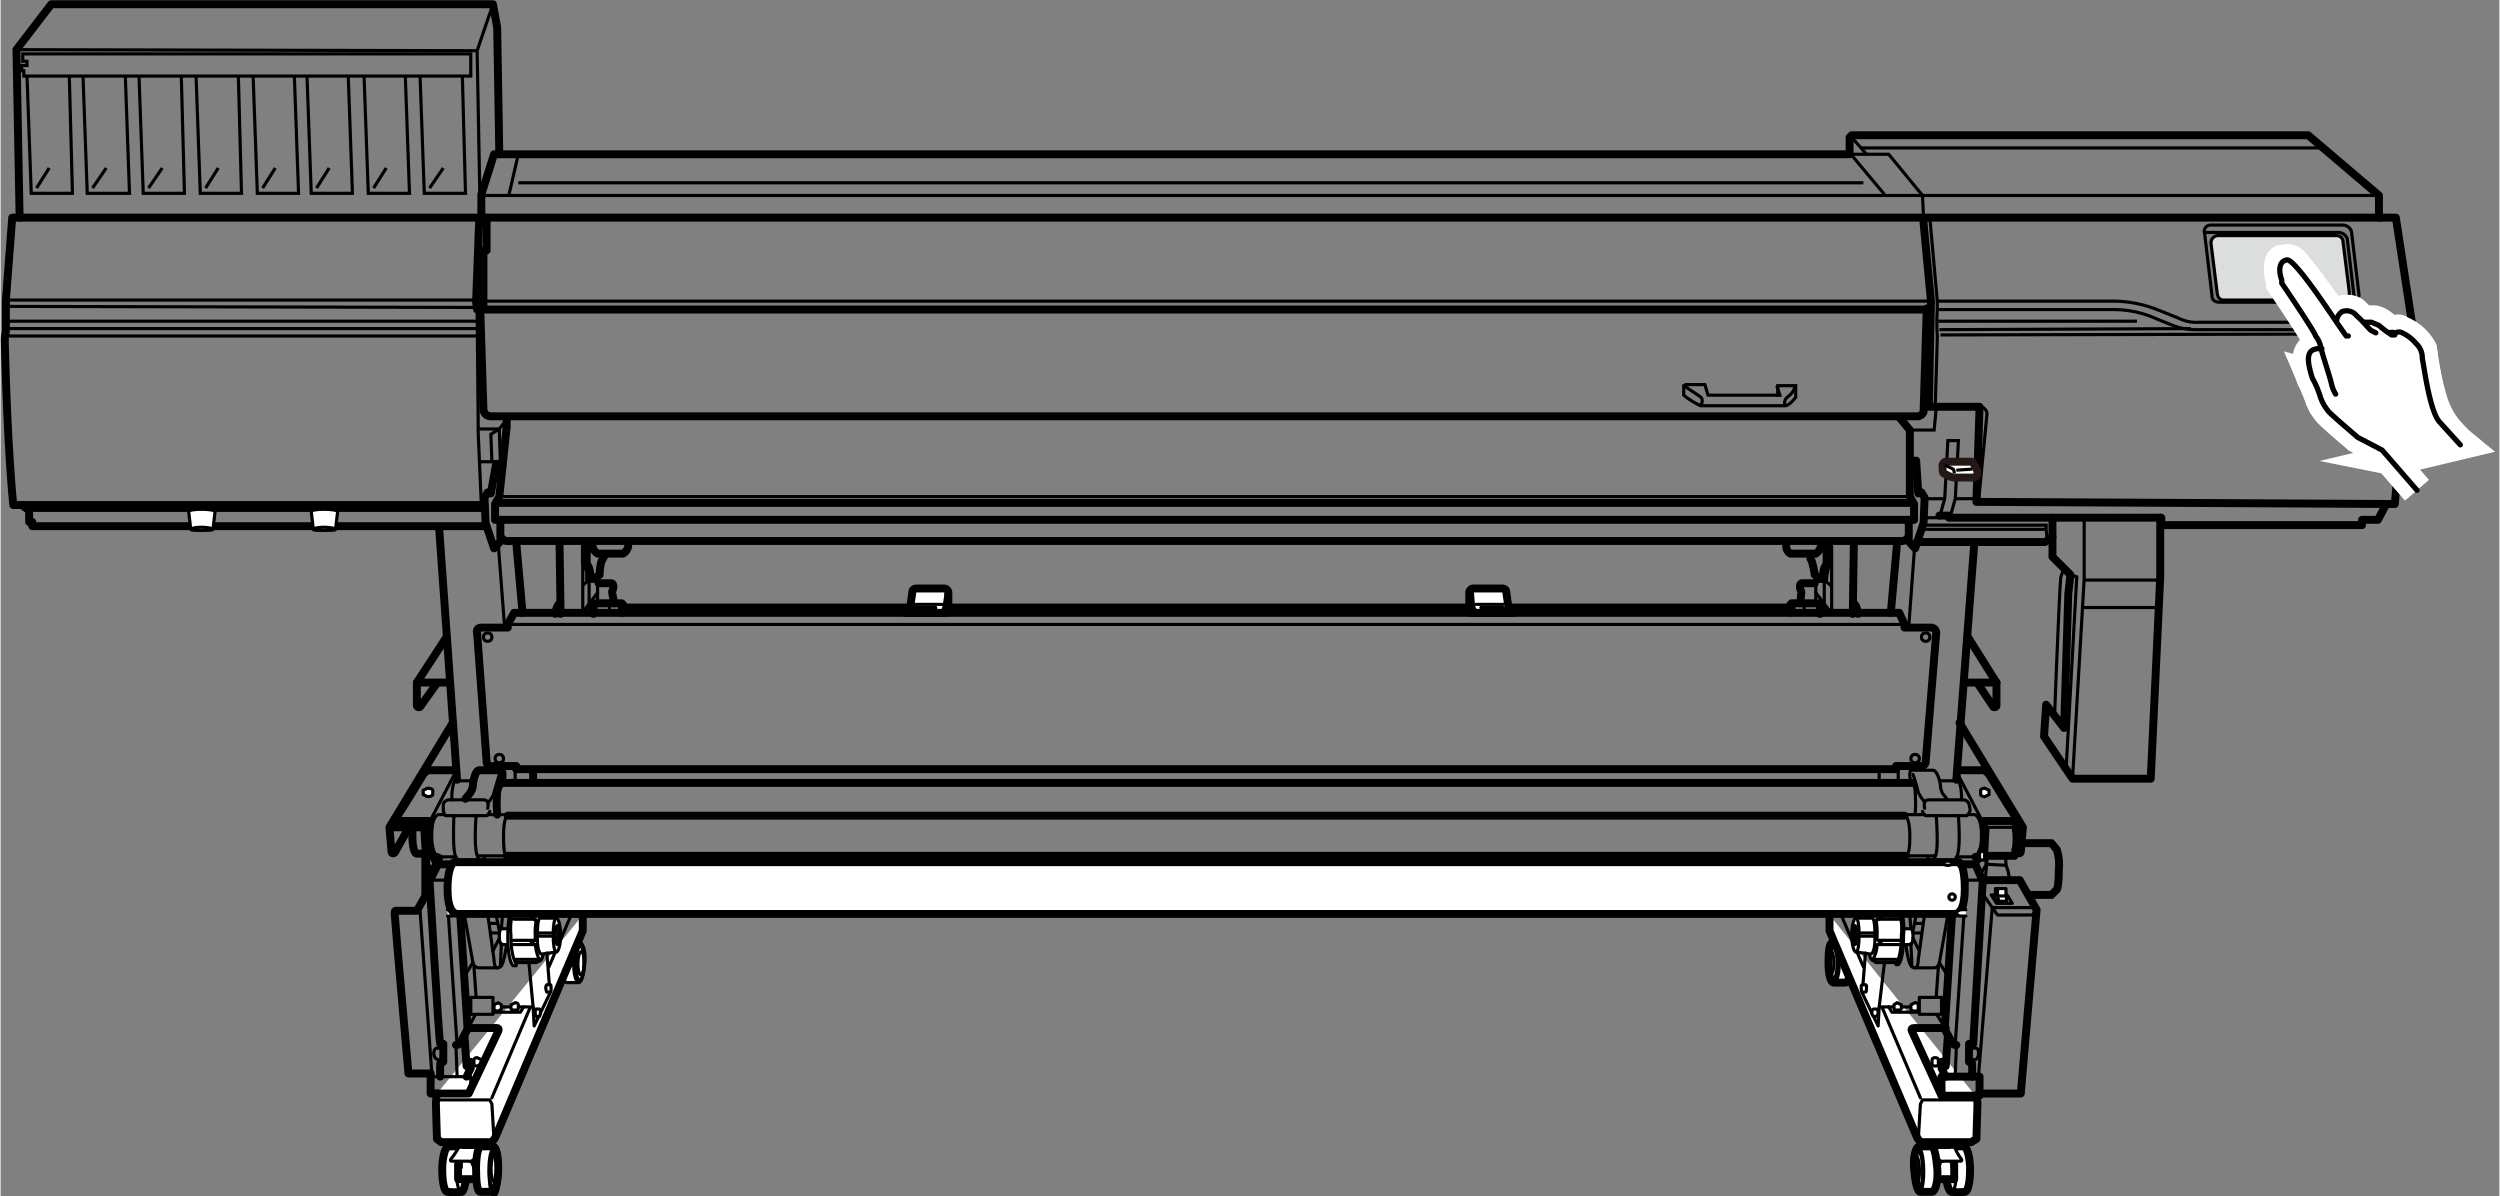 <svg id="レイヤー_1" data-name="レイヤー 1" xmlns="http://www.w3.org/2000/svg" width="83.4mm" height="39.9mm" viewBox="0 0 236.5 113.2"><rect x="0" y="0" width="236.5" height="113.2" fill="#808080" stroke="none"/><defs><style>.cls-1,.cls-10,.cls-2,.cls-7,.cls-8{fill:#fff;}.cls-1,.cls-2,.cls-3,.cls-4,.cls-5,.cls-6,.cls-8{stroke:#000;}.cls-1,.cls-11,.cls-2,.cls-3,.cls-4{stroke-linecap:round;stroke-linejoin:round;}.cls-1,.cls-3,.cls-5,.cls-6,.cls-8{stroke-width:0.3px;}.cls-2,.cls-4,.cls-7{stroke-width:0.75px;}.cls-11,.cls-3,.cls-4,.cls-5,.cls-9{fill:none;}.cls-5,.cls-6,.cls-7,.cls-8,.cls-9{stroke-miterlimit:10;}.cls-6{fill:#dcdddd;}.cls-7{stroke:#231815;}.cls-9{stroke:#fff;stroke-width:3px;}.cls-11{stroke:#040000;stroke-width:0.5px;}</style></defs><polygon class="cls-1" points="188.4 84.7 188.9 85.5 190.4 85.5 189.9 84.7 188.4 84.7"/><path class="cls-2" d="M43.6,108.5H42.4c-.3,0-.6,1-.6,2.2s.2,2.1.5,2.1a5.6,5.6,0,0,0,1.3,0c.2.1.5-.9.5-2.1S43.9,108.5,43.6,108.5Z"/><ellipse class="cls-3" cx="43.6" cy="110.7" rx="2.2" ry="0.5" transform="translate(-67.8 152.3) rotate(-89)"/><path class="cls-2" d="M43.8,108v.6a16.6,16.6,0,0,0-.5,1.6v1.4h2V108"/><polyline class="cls-1" points="43.2 109.7 43.4 110.5 43.6 110.5 43.6 109.5"/><polyline class="cls-1" points="44.4 109.6 44.8 110.5 45.1 110.5 45.3 109.4"/><path class="cls-1" d="M43.3,108.7a6.8,6.8,0,0,1-.6.9c-.2.2-.1.3,0,.3h1.6c.2.1.6-.2.8-.4l.3-.7s.1-.3-.3-.2H43.8S43.4,108.5,43.3,108.7Z"/><path class="cls-2" d="M46.6,108.5H45.5c-.3-.1-.5.9-.5,2.1s.1,2.2.4,2.2h1.1c.3,0,.6-1,.6-2.2S46.9,108.5,46.6,108.5Z"/><ellipse class="cls-3" cx="46.7" cy="110.6" rx="1.8" ry="0.4" transform="translate(-64.7 155.5) rotate(-89.1)"/><ellipse class="cls-3" cx="46.6" cy="110.6" rx="2.2" ry="0.5" transform="matrix(0.02, -1, 1, 0.02, -64.78, 155.39)"/><ellipse class="cls-3" cx="46.8" cy="110.6" rx="1.3" ry="0.3" transform="translate(-64.6 155.6) rotate(-89.1)"/><path class="cls-1" d="M54.8,89.2H53.7c-.3,0-.5.8-.6,1.9s.2,1.9.5,1.9h1.1c.3,0,.5-.8.6-1.9S55.1,89.2,54.8,89.2Z"/><ellipse class="cls-3" cx="54.8" cy="91.1" rx="1.6" ry="0.4" transform="translate(-37.3 144.2) rotate(-88.9)"/><ellipse class="cls-3" cx="54.8" cy="91.1" rx="1.9" ry="0.5" transform="translate(-37.4 144.1) rotate(-88.9)"/><ellipse class="cls-3" cx="55" cy="91.1" rx="1.1" ry="0.3" transform="translate(-37.2 144.4) rotate(-88.9)"/><path class="cls-2" d="M41.3,103.5a7.8,7.8,0,0,0-.1.9c0,.2.1,3.4.1,3.4l.4.3h4.8l.3-.4,8.3-19.6V86.6"/><line class="cls-3" x1="54" y1="86.6" x2="51.9" y2="91.5"/><path class="cls-1" d="M48.7,87.9H47.4s-.2,0-.2.7.2.8.2.8h1.2"/><path class="cls-1" d="M48.8,91.1h1.9l.4-.2c.2,0,.4-1.1.4-2.3s-.2-2.3-.4-2.3l-.2-.2-2.1-.2h-.4s-.4.5-.4,2.8.5,2.7.5,2.7h.3Z"/><path class="cls-1" d="M52.6,90.1c.2,0,.4-.7.4-1.6s-.2-1.6-.4-1.6H51.1c-.2,0-.3.4-.3,1.9s.4,1.5.4,1.5Z"/><path class="cls-3" d="M52.6,90.1c-.2,0-.3-.7-.3-1.6s.1-1.6.3-1.6"/><ellipse class="cls-3" cx="52.7" cy="88.5" rx="0.2" ry="0.9"/><path class="cls-3" d="M50.6,88.9v-.4a6.1,6.1,0,0,1,.1-1.4"/><ellipse class="cls-1" cx="52.9" cy="88.5" rx="0.1" ry="0.6"/><line class="cls-3" x1="52.3" y1="88.6" x2="50.9" y2="88.6"/><line class="cls-3" x1="52.3" y1="88.3" x2="50.9" y2="88.3"/><path class="cls-3" d="M48.5,86.6h2.3c0-.3.1-.5.3-.5"/><path class="cls-3" d="M48.4,89.4h2.2c.1.8.3,1.4.5,1.4"/><line class="cls-3" x1="48.6" y1="87" x2="50.6" y2="87"/><path class="cls-3" d="M50.4,86.7c-.3.1-.1.2,0,.2l.2.2"/><path class="cls-3" d="M48.5,89h2.1l-.3.2a.1.1,0,0,0,0,.2"/><path class="cls-3" d="M48.7,85.7a5.8,5.8,0,0,0-.4,2.8c0,2.2.5,2.7.5,2.7"/><line class="cls-3" x1="48.8" y1="86.1" x2="51" y2="86.2"/><line class="cls-3" x1="48.7" y1="90.8" x2="51" y2="90.8"/><path class="cls-3" d="M43.9,86.6l.8,4.5a.6.6,0,0,0,.6.5H47c.5,0,.6-.5.9-2.2"/><path class="cls-3" d="M46.1,86.5l.6,4.3s0,.8.3.8"/><line class="cls-3" x1="46.9" y1="86.6" x2="47.2" y2="88.1"/><line class="cls-3" x1="47.4" y1="87.9" x2="47.5" y2="86.6"/><line class="cls-3" x1="46.3" y1="87.4" x2="47" y2="87.4"/><line class="cls-3" x1="46.4" y1="88.3" x2="47.2" y2="88.3"/><line class="cls-3" x1="47.4" y1="89.3" x2="47.3" y2="91.4"/><line class="cls-3" x1="47.2" y1="88.8" x2="46.6" y2="90"/><path class="cls-1" d="M40.9,74.8c0-.1-.2-.2-.5-.2l-.4.2v.4l.4.2c.3,0,.5-.1.5-.2Z"/><path class="cls-1" d="M45.5,100.3l-.4-.2c-.2,0-.3.1-.3.2v.4c0,.1.1.2.3.2l.4-.2Z"/><line class="cls-4" x1="41.5" y1="49.9" x2="43.2" y2="73.8"/><path class="cls-4" d="M42.2,60.3l-2.8,4.3v2.2a.2.2,0,0,0,.3.1l1.5-2.1"/><line class="cls-4" x1="39.4" y1="64.6" x2="42.5" y2="64.6"/><line class="cls-3" x1="47.1" y1="51.5" x2="47.7" y2="59.3"/><line class="cls-4" x1="48.8" y1="51.3" x2="49.4" y2="58"/><line class="cls-4" x1="52.9" y1="51.3" x2="53" y2="58.1"/><path class="cls-4" d="M52.9,57.1s-.3.2-.4,1"/><line class="cls-3" x1="55.1" y1="51.7" x2="55.1" y2="58"/><path class="cls-3" d="M55.7,51.6v1.7a1.6,1.6,0,0,1,.3.8,3.2,3.2,0,0,1,.1.7"/><path class="cls-4" d="M55.3,51.6v1.7a2.7,2.7,0,0,1,.4.8v.7h.4l.6-.4a4.6,4.6,0,0,1,.1-1,1.2,1.2,0,0,1,.2-.5l.2-.4"/><path class="cls-4" d="M59.4,51.7a1,1,0,0,1-.5.7H56.5a1.1,1.1,0,0,1-.5-.9"/><line class="cls-3" x1="56.5" y1="54.5" x2="56.5" y2="56.9"/><path class="cls-4" d="M59,57.4c0-.1-.2-.3-.2-.3H56.3s-.2,0-.2,1"/><path class="cls-3" d="M57.8,57s-.2.2-.2,1"/><line class="cls-3" x1="55.1" y1="55.4" x2="55.8" y2="54.8"/><line class="cls-3" x1="56.5" y1="56.1" x2="55.2" y2="57.8"/><line class="cls-3" x1="55.7" y1="53.7" x2="55.7" y2="58"/><polyline class="cls-4" points="86 57.5 58.8 57.5 58.8 58"/><line class="cls-4" x1="138.9" y1="57.5" x2="89.8" y2="57.5"/><path class="cls-4" d="M56.6,55.2h1.2c.3,0,.2.6.1.7s.2,1.2.2,1.2"/><line class="cls-3" x1="48" y1="59.1" x2="180.3" y2="59.1"/><circle class="cls-3" cx="46.1" cy="60.3" r="0.4"/><circle class="cls-3" cx="47.2" cy="71.8" r="0.4"/><path class="cls-4" d="M42.8,68.4l-6,9.9.2,2.3c0,.2.2.2.3.1l1.3-2.3"/><polyline class="cls-4" points="36.9 78.3 40.1 78.3 40.3 81.9 40.8 82.7 41.5 81.2"/><path class="cls-4" d="M39,78.4c-.1,1.4.1,2.4.4,2.4h.8"/><path class="cls-3" d="M46.3,76.8c-.2.5-.4.4-.4.4H42.1a1.2,1.2,0,0,1-.2-.5v-.6a.6.6,0,0,1,.6-.4h3.2c.4,0,.5.3.4.8"/><path class="cls-4" d="M44,75.6l.4-.5a1.5,1.5,0,0,0,.3-.7c0-.3.2-1.5.6-1.5h2s.2,0,.2.3a1.5,1.5,0,0,1-.1.7,5.1,5.1,0,0,0-.4,1,13.9,13.9,0,0,0,0,2.2"/><path class="cls-3" d="M46.2,75.9s.5-.6.5-.9l.5-1.7"/><path class="cls-3" d="M44.7,73.9H43s-.3.3-.3,1.8"/><path class="cls-4" d="M41.3,81.1l-.2.3-.6-1.3V77.7H37.6s-.3-.2-.1-.4,2.5-4,2.5-4,.3-.4.6-.4H43"/><line class="cls-3" x1="43" y1="73.2" x2="40.7" y2="77.6"/><path class="cls-3" d="M42.9,77.2c-.1,3,0,4.2.5,4.2h2.2l.2-.2"/><path class="cls-3" d="M45,77.2c-.2,3,0,4.2.5,4.2"/><path class="cls-3" d="M43.1,81.1H41.4c-.1,0-.6-.4-.6-2s.4-2,.7-2h.4"/><path class="cls-3" d="M46.1,77.1h1.8a.1.1,0,0,1,.1.1s-.4,0-.4,2,.3,1.8.3,1.8H45.3"/><line class="cls-4" x1="48" y1="77.2" x2="180.2" y2="77.2"/><polyline class="cls-4" points="47.9 81 135.1 81 135.2 81 180.3 81"/><line class="cls-4" x1="47.3" y1="74.1" x2="180.9" y2="74.1"/><line class="cls-4" x1="50.4" y1="72.9" x2="50.4" y2="74"/><line class="cls-3" x1="48.7" y1="72.4" x2="48.7" y2="74.1"/><polyline class="cls-1" points="42.3 86.1 42.8 86.1 43.1 86.3 43.1 86.5 42.8 86.7 42.3 86.7"/><ellipse class="cls-1" cx="43.9" cy="81.7" rx="0.4" ry="0.2"/><circle class="cls-1" cx="43.5" cy="84.9" r="0.3"/><path class="cls-4" d="M40.2,81.1v3.7l-.8,1.4h-2s-.1-.1-.1.3,1.3,15.1,1.3,15.1h2.1v1.9h3.6l2.8-5.9c.1-.2,0-.3-.1-.3H44.2"/><polyline class="cls-3" points="41 101.9 44.5 101.9 44.5 103.5"/><line class="cls-3" x1="39.7" y1="86.2" x2="40.8" y2="101.4"/><path class="cls-4" d="M41.6,101.9v-1.2c0-.2.3-.2.3-.2V98.8h-.3c-.1-.2-1-15.4-1-15.4l.8-1.6h1.4"/><line class="cls-3" x1="42.2" y1="83.4" x2="42.3" y2="85.9"/><line class="cls-3" x1="42.4" y1="86.9" x2="43.2" y2="98.8"/><path class="cls-4" d="M43.1,98.9a.4.4,0,0,0,.4-.2l.7-1.3-.7-10.9"/><line class="cls-4" x1="43.9" y1="98" x2="44.1" y2="100.9"/><polyline class="cls-4" points="44.2 100.5 44.5 100.5 44.5 101.1 44.1 101.9"/><line class="cls-3" x1="43.1" y1="99.1" x2="43.2" y2="101.7"/><line class="cls-3" x1="40.5" y1="83.3" x2="42.2" y2="83.3"/><path class="cls-3" d="M41.7,99.2h-.4s-.3,0-.3.5.4.6.4.6h.5"/><path class="cls-3" d="M46.6,96V94.4H44.5V96Z"/><line class="cls-3" x1="44.7" y1="91.1" x2="43.9" y2="92.4"/><line class="cls-3" x1="44.5" y1="94.4" x2="44.1" y2="95"/><line class="cls-3" x1="44.9" y1="96.1" x2="44.3" y2="97.2"/><polyline class="cls-3" points="46.7 95.8 49.2 95.8 49.5 95.3 50.4 95.3 50.5 97.1 52 94 51.7 90.2"/><line class="cls-3" x1="50.4" y1="95.3" x2="50" y2="91.1"/><line class="cls-3" x1="49.5" y1="95.3" x2="46.7" y2="95.3"/><line class="cls-3" x1="45" y1="94.3" x2="44.8" y2="91.5"/><path class="cls-1" d="M47.4,95.1l-.3-.2-.4.2v.4c0,.1.2.2.4.2l.3-.2Z"/><path class="cls-1" d="M49,95.1c0-.1-.1-.2-.3-.2l-.4.2v.3c0,.2.2.2.4.2s.3,0,.3-.2Z"/><path class="cls-1" d="M51,96.2a1,1,0,0,0,.1-.4.4.4,0,0,0-.1-.3h-.3c-.1,0-.1.1-.1.3s0,.4.1.4Z"/><path class="cls-1" d="M52,93.9c.1,0,.1-.2.1-.4s0-.3-.1-.3h-.3a.4.4,0,0,0-.1.3,1,1,0,0,0,.1.4Z"/><line class="cls-3" x1="50.1" y1="95.4" x2="46.5" y2="103.9"/><polyline class="cls-3" points="41.2 104.1 46.3 104.1 46.5 104.5 46.7 107.9"/><path class="cls-2" d="M184.6,108.5h1.2c.3,0,.6,1,.6,2.2s-.2,2.1-.5,2.1a4.8,4.8,0,0,1-1.2,0c-.3.1-.6-.9-.6-2.1S184.3,108.5,184.6,108.5Z"/><ellipse class="cls-3" cx="184.6" cy="110.7" rx="0.5" ry="2.2" transform="translate(-1.9 3.2) rotate(-1)"/><path class="cls-2" d="M184.4,108v.6a16.6,16.6,0,0,1,.5,1.6v1.4h-2V108"/><polyline class="cls-1" points="185.1 109.7 184.8 110.5 184.7 110.5 184.7 109.5"/><polyline class="cls-1" points="183.8 109.6 183.4 110.5 183.1 110.5 182.9 109.4"/><path class="cls-1" d="M185,108.7a4.4,4.4,0,0,0,.5.9c.2.2.1.3,0,.3h-1.6c-.2.1-.6-.2-.7-.4l-.3-.7s-.2-.3.2-.2h1.4A.5.5,0,0,1,185,108.7Z"/><path class="cls-2" d="M181.6,108.5h1.1c.3-.1.5.9.6,2.1s-.2,2.2-.5,2.2h-1.1c-.3,0-.5-1-.6-2.2S181.3,108.5,181.6,108.5Z"/><ellipse class="cls-3" cx="181.6" cy="110.6" rx="0.4" ry="1.8" transform="translate(-1.8 3) rotate(-0.9)"/><ellipse class="cls-3" cx="181.6" cy="110.6" rx="0.5" ry="2.2" transform="translate(-1.8 3) rotate(-0.9)"/><ellipse class="cls-3" cx="181.4" cy="110.6" rx="0.3" ry="1.3" transform="translate(-1.8 3) rotate(-0.9)"/><path class="cls-2" d="M173.4,89.2h1.1c.3,0,.6.8.6,1.9s-.2,1.9-.5,1.9h-1.1c-.3,0-.5-.8-.5-1.9S173.1,89.2,173.4,89.2Z"/><ellipse class="cls-3" cx="173.4" cy="91.1" rx="0.4" ry="1.6" transform="translate(-1.7 3.3) rotate(-1.1)"/><ellipse class="cls-3" cx="173.5" cy="91.1" rx="0.5" ry="1.9" transform="translate(-1.7 3.3) rotate(-1.1)"/><ellipse class="cls-3" cx="173.2" cy="91.1" rx="0.3" ry="1.1" transform="translate(-1.7 3.3) rotate(-1.1)"/><path class="cls-2" d="M186.9,103.7a2,2,0,0,1,.2.7c0,.2-.1,3.4-.1,3.4l-.5.3h-4.8l-.3-.4-8.3-19.6V86.6"/><line class="cls-3" x1="174.2" y1="86.6" x2="176.3" y2="91.5"/><path class="cls-1" d="M179.5,87.9h1.3s.2,0,.2.7-.2.8-.2.8h-1.2"/><path class="cls-1" d="M179.5,91.1h-2l-.3-.2c-.3,0-.5-1.1-.5-2.3s.2-2.3.5-2.3V86l2.1-.2h.5a6.9,6.9,0,0,1,.3,2.8c0,2.4-.5,2.7-.5,2.7h-.2Z"/><path class="cls-1" d="M175.6,90.1c-.2,0-.4-.7-.4-1.6s.2-1.6.4-1.6h1.5c.2,0,.3.4.3,1.9s-.4,1.5-.4,1.5Z"/><path class="cls-3" d="M175.6,90.1c.2,0,.3-.7.3-1.6s-.1-1.6-.3-1.6"/><ellipse class="cls-3" cx="175.5" cy="88.5" rx="0.2" ry="0.9"/><path class="cls-3" d="M177.6,88.9v-.4a6.1,6.1,0,0,0-.1-1.4"/><ellipse class="cls-1" cx="175.4" cy="88.5" rx="0.1" ry="0.6"/><line class="cls-3" x1="175.9" y1="88.6" x2="177.3" y2="88.6"/><line class="cls-3" x1="175.9" y1="88.3" x2="177.3" y2="88.3"/><path class="cls-3" d="M179.7,86.6h-2.2c-.1-.3-.2-.5-.3-.5"/><path class="cls-3" d="M179.8,89.4h-2.2a2.8,2.8,0,0,1-.4,1.4"/><line class="cls-3" x1="179.7" y1="87" x2="177.6" y2="87"/><path class="cls-3" d="M177.8,86.7c.3.1.1.2.1.2l-.3.2"/><path class="cls-3" d="M179.7,89h-2l.2.2a.1.1,0,0,1,0,.2"/><path class="cls-3" d="M179.5,85.7a5.8,5.8,0,0,1,.4,2.8c0,2.2-.5,2.7-.5,2.7"/><line class="cls-3" x1="179.4" y1="86.1" x2="177.2" y2="86.2"/><line class="cls-3" x1="179.5" y1="90.8" x2="177.3" y2="90.8"/><path class="cls-3" d="M184.3,86.6l-.8,4.5s-.1.5-.5.5h-1.8c-.5,0-.6-.5-.9-2.2"/><path class="cls-3" d="M182.1,86.5l-.6,4.3s0,.8-.3.8"/><line class="cls-3" x1="181.3" y1="86.6" x2="181" y2="88.1"/><line class="cls-3" x1="180.8" y1="87.9" x2="180.7" y2="86.6"/><line class="cls-3" x1="181.9" y1="87.4" x2="181.2" y2="87.4"/><line class="cls-3" x1="181.8" y1="88.3" x2="181" y2="88.3"/><line class="cls-3" x1="180.8" y1="89.3" x2="180.9" y2="91.4"/><line class="cls-3" x1="181" y1="88.8" x2="181.6" y2="90"/><path class="cls-1" d="M187.4,74.8c0-.1.2-.2.4-.2l.4.2v.4l-.4.2c-.2,0-.4-.1-.4-.2Z"/><path class="cls-1" d="M182.8,100.3c0-.1.1-.2.3-.2s.3.1.3.2v.4c0,.1-.1.2-.3.2s-.3-.1-.3-.2Z"/><line class="cls-4" x1="186.8" y1="51.4" x2="185.1" y2="73.8"/><path class="cls-4" d="M186.2,60.3l2.7,4.3v2.2a.2.2,0,0,1-.3.1l-1.4-2.1"/><line class="cls-4" x1="188.9" y1="64.6" x2="185.9" y2="64.6"/><line class="cls-3" x1="181.2" y1="51.1" x2="180.6" y2="59.3"/><line class="cls-4" x1="179.5" y1="51.3" x2="178.9" y2="58"/><line class="cls-4" x1="175.4" y1="51.4" x2="175.3" y2="58.1"/><path class="cls-4" d="M175.4,57.1s.3.2.4,1"/><line class="cls-3" x1="173.3" y1="51.7" x2="173.3" y2="58"/><path class="cls-3" d="M172.6,51.6v1.7a1.6,1.6,0,0,0-.3.8,3.2,3.2,0,0,0-.1.7"/><path class="cls-4" d="M173,51.6v1.7a1.6,1.6,0,0,0-.3.8,3.2,3.2,0,0,0-.1.7h-.4l-.5-.4a8.4,8.4,0,0,0-.2-1,1.2,1.2,0,0,0-.2-.5v-.4"/><path class="cls-4" d="M169,51.7a.8.8,0,0,0,.4.7h2.4a1.1,1.1,0,0,0,.5-.9"/><line class="cls-3" x1="171.8" y1="54.5" x2="171.8" y2="56.9"/><path class="cls-4" d="M169.3,57.4c0-.1.2-.3.2-.3h2.6s.1,0,.1,1"/><path class="cls-3" d="M170.6,57a2.8,2.8,0,0,1,.1,1"/><line class="cls-3" x1="173.2" y1="55.4" x2="172.5" y2="54.8"/><line class="cls-3" x1="171.8" y1="56.1" x2="173.1" y2="57.8"/><line class="cls-3" x1="172.6" y1="53.7" x2="172.6" y2="58"/><polyline class="cls-4" points="142.8 57.5 169.5 57.5 169.5 58"/><path class="cls-4" d="M171.7,55.2h-1.2c-.3,0-.2.6-.1.7s-.1,1.2-.1,1.2"/><path class="cls-4" d="M179.4,72.8v-.3h2.4a.4.4,0,0,0,.4-.4l1-12.2a.5.5,0,0,0-.5-.5h-2.5v-.3l-.5-1.1H48.6L48,59.1v.3H45.5c-.3,0-.5.2-.4.5L46,72.1a.4.4,0,0,0,.4.4h2.4v.3Z"/><circle class="cls-3" cx="182.2" cy="60.3" r="0.4"/><circle class="cls-3" cx="181.2" cy="71.8" r="0.4"/><path class="cls-4" d="M185.4,68.4l6,9.9-.2,2.3c0,.2-.2.2-.3.1l-.2-.3"/><polyline class="cls-3" points="191.3 78.3 188.1 78.3 187.9 81.9 187.4 82.7 186.8 81.2"/><path class="cls-3" d="M181.9,76.8c.2.5.4.4.4.4h3.8s.3-.3.3-.5-.1-.6-.1-.6a.6.6,0,0,0-.6-.4h-3.2c-.4,0-.5.3-.4.8"/><path class="cls-3" d="M184.2,75.6l-.4-.5a2,2,0,0,1-.2-.7c0-.3-.3-1.5-.7-1.5h-2s-.2,0-.2.3a1.5,1.5,0,0,0,.1.7,1.5,1.5,0,0,1,.4,1,13.9,13.9,0,0,1,0,2.2"/><path class="cls-3" d="M182.1,75.9a4.5,4.5,0,0,1-.6-.9,15.4,15.4,0,0,0-.5-1.7"/><path class="cls-3" d="M183.6,73.9h1.7s.3.3.3,1.8"/><path class="cls-4" d="M186.9,81.1l.2.3.6-1.3V77.7h2.9s.3-.2.1-.4-2.5-4-2.5-4-.3-.4-.6-.4h-2.4"/><line class="cls-3" x1="185.2" y1="73.2" x2="187.5" y2="77.6"/><path class="cls-3" d="M185.3,77.2c.2,3,0,4.2-.5,4.2h-2.2l-.2-.2"/><path class="cls-3" d="M183.2,77.2c.2,3,.1,4.2-.5,4.2"/><path class="cls-3" d="M185.1,81.1h1.7c.2,0,.7-.4.7-2s-.5-2-.7-2h-.5"/><path class="cls-3" d="M182.1,77.1h-1.8a.1.1,0,0,0-.1.1s.5,0,.5,2-.4,1.8-.4,1.8H183"/><line class="cls-3" x1="177.8" y1="72.9" x2="177.8" y2="74"/><line class="cls-3" x1="179.6" y1="72.4" x2="179.6" y2="74.1"/><path class="cls-2" d="M43.3,86.5c-.6,0-1-.7-1-2.4s.4-2.5.7-2.5H185.3c.3,0,.6.8.6,2.5s-.4,2.4-1,2.4Z"/><polyline class="cls-1" points="186 86.1 185.5 86.1 185.1 86.3 185.1 86.5 185.4 86.7 186 86.7"/><ellipse class="cls-1" cx="184.3" cy="81.7" rx="0.4" ry="0.2"/><circle class="cls-1" cx="184.7" cy="84.9" r="0.3"/><polyline class="cls-3" points="187.7 83.7 187.8 83.7 188 81.4"/><path class="cls-4" d="M183.7,103.5v-1.6h3.6v1.8h-3.6l-2.8-6.1c-.1-.2,0-.3.2-.3h3"/><path class="cls-4" d="M186.6,101.9v-1.2c0-.2-.3-.2-.3-.2V98.8h.4c0-.2.9-15.4.9-15.4l-.7-1.6h-1.4"/><line class="cls-3" x1="186.1" y1="83.4" x2="185.9" y2="85.9"/><line class="cls-3" x1="185.8" y1="86.9" x2="185" y2="98.8"/><path class="cls-4" d="M185.1,98.9a.4.4,0,0,1-.4-.2l-.7-1.3.7-10.9"/><line class="cls-4" x1="184.3" y1="98" x2="184.1" y2="100.9"/><polyline class="cls-4" points="184.1 100.5 183.7 100.5 183.7 101.1 184.1 101.9"/><line class="cls-3" x1="185.1" y1="99.1" x2="185" y2="101.7"/><line class="cls-3" x1="187.7" y1="83.3" x2="186.1" y2="83.3"/><path class="cls-3" d="M186.5,99.2h.5s.2,0,.2.5-.3.6-.3.6h-.5"/><path class="cls-3" d="M181.6,96V94.4h2.1V96Z"/><line class="cls-3" x1="183.5" y1="91.1" x2="184.3" y2="92.4"/><line class="cls-3" x1="183.7" y1="94.4" x2="184.1" y2="95"/><line class="cls-3" x1="183.3" y1="96.1" x2="184" y2="97.2"/><polyline class="cls-3" points="181.5 95.8 179 95.8 178.7 95.3 177.8 95.3 177.7 97.1 176.2 94 176.5 90.2"/><line class="cls-3" x1="177.8" y1="95.3" x2="178.3" y2="91.1"/><line class="cls-3" x1="178.7" y1="95.3" x2="181.5" y2="95.3"/><line class="cls-3" x1="183.2" y1="94.3" x2="183.4" y2="91.5"/><path class="cls-1" d="M180.8,95.1l.4-.2c.2,0,.3.1.3.2v.4c0,.1-.1.2-.3.2s-.4-.1-.4-.2Z"/><path class="cls-1" d="M179.2,95.1l.3-.2.4.2v.3c0,.2-.2.2-.4.2s-.3,0-.3-.2Z"/><path class="cls-1" d="M177.3,96.2c-.1,0-.2-.2-.2-.4s.1-.3.2-.3h.2c.1,0,.2.1.2.3s-.1.4-.2.4Z"/><path class="cls-1" d="M187.4,81.4c-.1,0-.1-.2-.1-.4s0-.4.1-.4h.3c.1,0,.1.2.1.4a1,1,0,0,1-.1.4Z"/><path class="cls-1" d="M176.2,93.9c-.1,0-.1-.2-.1-.4s0-.3.1-.3h.3c.1,0,.1.1.1.3s0,.4-.1.4Z"/><line class="cls-3" x1="178.1" y1="95.4" x2="181.7" y2="103.9"/><polyline class="cls-3" points="187 104.1 181.9 104.1 181.7 104.5 181.5 107.9"/><path class="cls-2" d="M85.6,58a.5.5,0,0,1,.1-.3l.4-.3.2-1.4c0-.2.2-.3.4-.3h2.6a.4.4,0,0,1,.4.4V58Z"/><path class="cls-3" d="M88.5,58v-.5h-2l-.3.2a1,1,0,0,0-.1.3"/><line class="cls-3" x1="86.5" y1="57.2" x2="89.2" y2="57.2"/><polyline class="cls-3" points="89.5 56.1 89.3 57.4 89.1 58"/><path class="cls-2" d="M143.2,58a.5.5,0,0,0-.1-.3l-.4-.3-.2-1.4c0-.2-.2-.3-.4-.3h-2.7a.4.4,0,0,0-.4.4V58Z"/><path class="cls-3" d="M140.3,58v-.2l-.2-.3h2.1l.2.2s.2.2.2.3"/><line class="cls-3" x1="142.2" y1="57.2" x2="139.6" y2="57.2"/><polyline class="cls-3" points="139.3 56.1 139.4 57.4 139.7 58"/><polyline class="cls-4" points="187.8 83.3 191.1 83.3 192.7 86.1 191.2 103.5 187.2 103.5"/><polyline class="cls-3" points="187.6 84.6 188.5 85.9 192.5 85.9"/><polyline class="cls-3" points="187.2 101.8 188.5 85.9 189 86.6 192.3 86.6 192.7 86.1"/><polygon class="cls-1" points="188.7 84.9 188.9 85.3 189.9 85.3 189.8 84.8 189.8 84.1 188.8 84.1 188.8 84.7 188.7 84.9"/><polyline class="cls-3" points="189 84.2 189 84.8 189.1 85.2"/><line class="cls-3" x1="189" y1="84.8" x2="189.7" y2="84.8"/><path class="cls-4" d="M188,81h2.6a6.3,6.3,0,0,0,.1-2.7"/><path class="cls-3" d="M189.7,81a3.9,3.9,0,0,1,.1.9,3.3,3.3,0,0,1,.3,1.3"/><line class="cls-3" x1="189.8" y1="81.9" x2="188" y2="81.8"/><path class="cls-4" d="M191.3,79.8h2.8l.5.6a4.5,4.5,0,0,1,.2,1.9c0,1.7-.2,1.9-.2,1.9l-.5.5H192"/><path class="cls-4" d="M183.5,48.8h.9V49h20.1v.7h19v-.5h1.5l.8-1.5h.8s1.1-12.2,1.2-16.1v-.5l.4-.7-1.5-9.8h-1.6V18.5l-6.7-5.7H175.2l-.2.2v1.6H47.2L47,2.6,46.6.4H4.8L1.5,4.7l.3,15.9H1.1L.5,28.4v3a2.8,2.8,0,0,0-.1.8c0,.5.2,9.3.8,15.6H2l.7.5v1.1H3v.4H45.9"/><polyline class="cls-5" points="182 20.7 181.9 18.5 178.7 14.6 175 14.6"/><polyline class="cls-4" points="226 47.7 187 47.5 187.3 38.5 182.5 38.5 182.7 28.5 182 21.1 182 20.7"/><line class="cls-5" x1="0.5" y1="31.1" x2="45.1" y2="31.1"/><line class="cls-5" x1="0.4" y1="31.8" x2="45.2" y2="31.8"/><line class="cls-4" x1="225.2" y1="20.6" x2="45.9" y2="20.6"/><path class="cls-5" d="M182.6,20.7l.7,7.8h16.8a11.6,11.6,0,0,1,4,.8l2,.8a3.8,3.8,0,0,0,2,.4h20.2"/><path class="cls-5" d="M183.3,28.5v.8a19.9,19.9,0,0,0,0,2.5c0,.6-.2,6.7-.2,6.7"/><path class="cls-5" d="M183.4,29.3h16.7a9.9,9.9,0,0,1,4,.9l1.5.6a5.7,5.7,0,0,0,2.1.4h20.2"/><line class="cls-5" x1="207.3" y1="31.1" x2="183.5" y2="31.2"/><line class="cls-5" x1="183.6" y1="31.7" x2="227.9" y2="31.6"/><path class="cls-5" d="M223.2,27.8l-.7-5.9a.9.9,0,0,0-.8-.6H209.2a.6.6,0,0,0-.6.8l.7,5.9c0,.4.3.6.7.6h12.5A.7.7,0,0,0,223.2,27.8Z"/><path class="cls-6" d="M222.3,27.7l-.6-4.8a.6.6,0,0,0-.6-.6H209.8a.7.7,0,0,0-.6.7l.6,4.8q.1.6.6.6h11.3C222.1,28.4,222.3,28.1,222.3,27.7Z"/><path class="cls-5" d="M222.8,28.5h0l-.7-5.9a.9.9,0,0,0-.8-.6H208.6"/><path class="cls-5" d="M187.4,38.5a.7.7,0,0,1,.6.7l-.8,8.3"/><polyline class="cls-5" points="184.5 49 185 47.2 185.3 41.7 184.3 41.7 184 47.2 183.5 49 182 49"/><polyline class="cls-4" points="194.2 49 194.2 52.7 195.9 54.4 195.7 56.2 195.3 68.9 193.6 66.7 193.4 69.7 196.1 73.7 203.5 73.7 204.4 54.6 204.4 49"/><polyline class="cls-5" points="197.2 49 197.2 54.8 196.1 73.7"/><line class="cls-5" x1="197.2" y1="54.9" x2="204.3" y2="54.9"/><polyline class="cls-5" points="195.9 54.4 196.5 54.6 195.5 72.6"/><path class="cls-5" d="M195.3,53.8a6.9,6.9,0,0,0-.3.8c-.1.1-.6,13.1-.6,13.1"/><path class="cls-5" d="M159.3,36.5v.9a7.4,7.4,0,0,0,1.6,1h8c.4,0,1-.8,1-.8V36.5h-1.7v.9h-6.6l-.3-1h-1.8Z"/><path class="cls-5" d="M159.3,36.5l1.5,1c.5.3.1.9.1.9"/><path class="cls-5" d="M168.9,38.4a.7.7,0,0,1,.2-.8c.5-.4.7-.7.7-1.1"/><polyline class="cls-5" points="168 37.4 168.4 37.4 168.1 36.5"/><line class="cls-5" x1="182.6" y1="28.5" x2="45.7" y2="28.5"/><line class="cls-5" x1="45" y1="28.4" x2="0.4" y2="28.4"/><line class="cls-5" x1="45.1" y1="29.1" x2="0.6" y2="29"/><polyline class="cls-4" points="180.7 43.9 180.9 43.6 181.3 43.6 181.5 46.7 181.6 46.6 181.8 46.6 182.1 47.1 182 49.5 181.2 51.9 181 51.7 180.4 51"/><line class="cls-5" x1="184" y1="47.2" x2="182.1" y2="47.2"/><line class="cls-5" x1="185" y1="47.2" x2="186.9" y2="47.2"/><polyline class="cls-5" points="183.2 38.6 183 40.7 180.7 40.7"/><path class="cls-4" d="M47.9,39.5v.9L47.2,47l-.4.7v1.5h.5v1.7a.9.9,0,0,0,.8.3H179.8a.9.9,0,0,0,.8-.3V49.2h.5V47.7l-.4-.7V40.7l-1-1.2"/><polyline class="cls-4" points="47.3 49.2 91.1 49.2 135 49.2 180.6 49.2"/><polyline class="cls-4" points="47.5 44.1 47.3 43.9 46.9 43.9 46.4 46.7 46.3 46.6 46.1 46.6 45.8 47.1 45.9 49.5 46.7 51.9 46.9 51.7 47.5 51"/><polyline class="cls-5" points="47.2 47 85.1 47 140.9 47 180.7 47"/><polyline class="cls-4" points="46.9 47.6 84.9 47.6 141.1 47.6 181 47.6"/><polyline class="cls-4" points="45.3 20.7 45 28.6 45.1 29.3 182.6 29.3"/><polyline class="cls-5" points="45.1 29 45.2 39.8 45.2 40.9 45.5 47.8"/><path class="cls-4" d="M45.4,29.3l.3,9.5a.7.7,0,0,0,.7.6H181.5a.7.7,0,0,0,.5-.4l.3-9.8"/><polyline class="cls-5" points="45.3 43.7 47.3 43.7 47.5 43.6"/><polyline class="cls-5" points="47.9 39.7 47.2 40.6 45.3 40.6"/><polyline class="cls-5" points="47.3 43.7 47.2 40.6 46.4 41.1 46.5 43.7"/><line class="cls-5" x1="0.5" y1="30.4" x2="45.1" y2="30.4"/><line class="cls-5" x1="197" y1="57.5" x2="204.2" y2="57.5"/><polyline class="cls-4" points="47.2 14.6 46.7 14.6 45.5 18.4 45.5 20.6 46 20.6 46 23.7 45.7 23.7 45.7 29.2"/><line class="cls-5" x1="183.4" y1="30.4" x2="202.2" y2="30.4"/><line class="cls-5" x1="175.2" y1="13" x2="176.6" y2="14.6"/><line class="cls-5" x1="176.1" y1="14" x2="219.7" y2="14"/><line class="cls-5" x1="225.1" y1="18.5" x2="45.5" y2="18.5"/><line class="cls-5" x1="49" y1="14.6" x2="48.1" y2="18.5"/><line class="cls-5" x1="49" y1="17.3" x2="176.3" y2="17.3"/><line class="cls-5" x1="175.2" y1="14.7" x2="178.3" y2="18.4"/><line class="cls-4" x1="45.4" y1="20.6" x2="1.8" y2="20.6"/><polyline class="cls-5" points="46.6 0.4 45.1 4.8 45.4 20.6"/><line class="cls-5" x1="1.5" y1="4.7" x2="45.1" y2="4.8"/><polygon class="cls-5" points="44.5 7.2 2.2 7.2 2.2 6.7 2 6.7 2 6.2 2.5 6.2 2.5 5.8 2.1 5.8 2.1 5.1 44.5 5.1 44.5 7.2"/><polyline class="cls-5" points="2.5 7.2 2.9 18.3 6.8 18.3 6.5 7.1"/><line class="cls-5" x1="4.6" y1="15.9" x2="3.4" y2="17.8"/><polyline class="cls-5" points="7.8 7.2 8.2 18.3 12.2 18.3 11.8 7.1"/><line class="cls-5" x1="10" y1="15.9" x2="8.7" y2="17.8"/><polyline class="cls-5" points="13.1 7.2 13.5 18.3 17.4 18.3 17.1 7.1"/><line class="cls-5" x1="15.3" y1="15.9" x2="14" y2="17.8"/><polyline class="cls-5" points="18.5 7.2 18.9 18.3 22.8 18.3 22.5 7.1"/><line class="cls-5" x1="20.6" y1="15.9" x2="19.4" y2="17.8"/><polyline class="cls-5" points="23.9 7.2 24.3 18.3 28.2 18.3 27.8 7.1"/><line class="cls-5" x1="26" y1="15.9" x2="24.8" y2="17.8"/><polyline class="cls-5" points="29 7.2 29.4 18.3 33.3 18.3 32.9 7.1"/><line class="cls-5" x1="31.1" y1="15.9" x2="29.9" y2="17.8"/><polyline class="cls-5" points="34.4 7.2 34.8 18.3 38.7 18.3 38.3 7.1"/><line class="cls-5" x1="36.5" y1="15.9" x2="35.3" y2="17.8"/><polyline class="cls-5" points="39.7 7.2 40.1 18.3 44 18.3 43.7 7.1"/><line class="cls-5" x1="41.9" y1="15.9" x2="40.6" y2="17.8"/><line class="cls-4" x1="2" y1="47.8" x2="45.8" y2="47.8"/><line class="cls-5" x1="2.7" y1="48.3" x2="45.8" y2="48.3"/><path class="cls-7" d="M186.9,44.9h-2.2"/><path class="cls-7" d="M186.5,43.7h-2.4c-.2,0-.3.3-.3.3v.3s0,.4.1.5l.4.2a1.4,1.4,0,0,0,.7.2h1.7a.5.5,0,0,0,.4-.6l-.3-.6S186.7,43.7,186.5,43.7Z"/><path class="cls-5" d="M184,44l.8.4a.6.6,0,0,1,.1.4"/><line class="cls-5" x1="185.1" y1="44.5" x2="186.6" y2="44.4"/><polyline class="cls-5" points="182 49.7 193.6 49.7 193.6 50.1 193.7 51"/><polyline class="cls-4" points="194.2 50.8 193.5 51.3 181.4 51.3"/><line class="cls-5" x1="181.9" y1="50.1" x2="193.6" y2="50.1"/><path class="cls-8" d="M20.1,50.1c0,.1-.5.1-1.1.1s-1,0-1-.1l-.2-1.7c0-.1.5-.2,1.2-.2s1.3.1,1.3.2Z"/><path class="cls-5" d="M18,50.1c0-.1.5-.2,1-.2s1.1.1,1.1.2"/><path class="cls-8" d="M31.7,50.1c0,.1-.5.1-1.1.1s-1,0-1-.1l-.2-1.7c0-.1.5-.2,1.2-.2s1.3.1,1.3.2Z"/><path class="cls-5" d="M29.6,50.1c0-.1.5-.2,1-.2s1.1.1,1.1.2"/><path class="cls-9" d="M226.5,43.5c.5.1-2.2-1.6-2.8-1.8a17.8,17.8,0,0,1-3.8-3.4l-1.2-2.8,1.5.4s.5.6.5.5-.1-.2-.1-.4-.1-.5-.2-.7-.4-1.5-.5-1.7a2.2,2.2,0,0,1-.1-.8c0-.1-.6-1-.6-1.1s-3.4-5.1-3.4-5.5-.2-1.3.1-1.5h.9c.3.1,4.3,5.7,4.3,5.6a2.7,2.7,0,0,1,.4-.7c.2-.3.9-.2,1.1-.1s.8.9,1.1.9h.9c.4,0,1.1.6,1.3.8s.2.1.3.1h.6c.3-.1,0,0,.6.2a3.8,3.8,0,0,1,1.7,1.6,28.4,28.4,0,0,0,.9,4.5,8.4,8.4,0,0,0,2.8,4.4Z"/><path class="cls-9" d="M219.7,33c-1.5-.1-1.5.9-.9,2.8a8.4,8.4,0,0,1,.7,1.6,4.2,4.2,0,0,0,.8,1.5c.2.3,2.7,2.4,2.8,2.5l2.3,1.2,3.3,3.8"/><path class="cls-9" d="M222.2,31.8H222l-.7-1c-.1-.1-4.1-6.3-4.9-6.2s-.8,1.1-.5,1.9v.3s3.2,4.7,3.2,5a2.3,2.3,0,0,1,.5,1.1c.1.5.9,2.9,1,3.4a3.4,3.4,0,0,0,.4,1"/><path class="cls-9" d="M224.8,31.5l-.4-.2c-.2-.1-.9-1-1.4-1.4a1.2,1.2,0,0,0-1.4-.4,1.2,1.2,0,0,0-.5.8"/><path class="cls-9" d="M226.6,31.7h-.3a9.4,9.4,0,0,1-1.2-.9l-.7-.3h-.7"/><path class="cls-9" d="M226.1,31.5c.2-.1.5,0,.6,0a.6.6,0,0,1,.6,0,3.8,3.8,0,0,1,1.3,1,1.8,1.8,0,0,1,.6,1.4c.2,1,.7,4.9,1.6,6l2,2.2"/><path class="cls-10" d="M226.5,43.5c.5.1-2.2-1.6-2.8-1.8a17.8,17.8,0,0,1-3.8-3.4l-1.2-2.8,1.5.4s.5.6.5.5-.1-.2-.1-.4-.1-.5-.2-.7-.4-1.5-.5-1.7a2.2,2.2,0,0,1-.1-.8c0-.1-.6-1-.6-1.1s-3.4-5.1-3.4-5.5-.2-1.3.1-1.5h.9c.3.1,4.3,5.7,4.3,5.6a2.7,2.7,0,0,1,.4-.7c.2-.3.9-.2,1.1-.1s.8.9,1.1.9h.9c.4,0,1.1.6,1.3.8s.2.1.3.1h.6c.3-.1,0,0,.6.2a3.8,3.8,0,0,1,1.7,1.6,28.4,28.4,0,0,0,.9,4.5,8.4,8.4,0,0,0,2.8,4.4Z"/><path class="cls-11" d="M219.7,33c-1.5-.1-1.5.9-.9,2.8a8.4,8.4,0,0,1,.7,1.6,4.2,4.2,0,0,0,.8,1.5c.2.3,2.7,2.4,2.8,2.5l2.3,1.2,3.3,3.8"/><path class="cls-11" d="M222.2,31.8H222l-.7-1c-.1-.1-4.1-6.3-4.9-6.2s-.8,1.1-.5,1.9v.3s3.2,4.7,3.2,5a2.3,2.3,0,0,1,.5,1.1c.1.5.9,2.9,1,3.4a3.4,3.4,0,0,0,.4,1"/><path class="cls-11" d="M224.8,31.5l-.4-.2c-.2-.1-.9-1-1.4-1.4a1.2,1.2,0,0,0-1.4-.4,1.2,1.2,0,0,0-.5.8"/><path class="cls-11" d="M226.6,31.7h-.3a9.4,9.4,0,0,1-1.2-.9l-.7-.3h-.7"/><path class="cls-11" d="M226.1,31.5c.2-.1.5,0,.6,0a.6.6,0,0,1,.6,0,3.8,3.8,0,0,1,1.3,1,1.8,1.8,0,0,1,.6,1.4c.2,1,.7,4.9,1.6,6l2,2.2"/></svg>